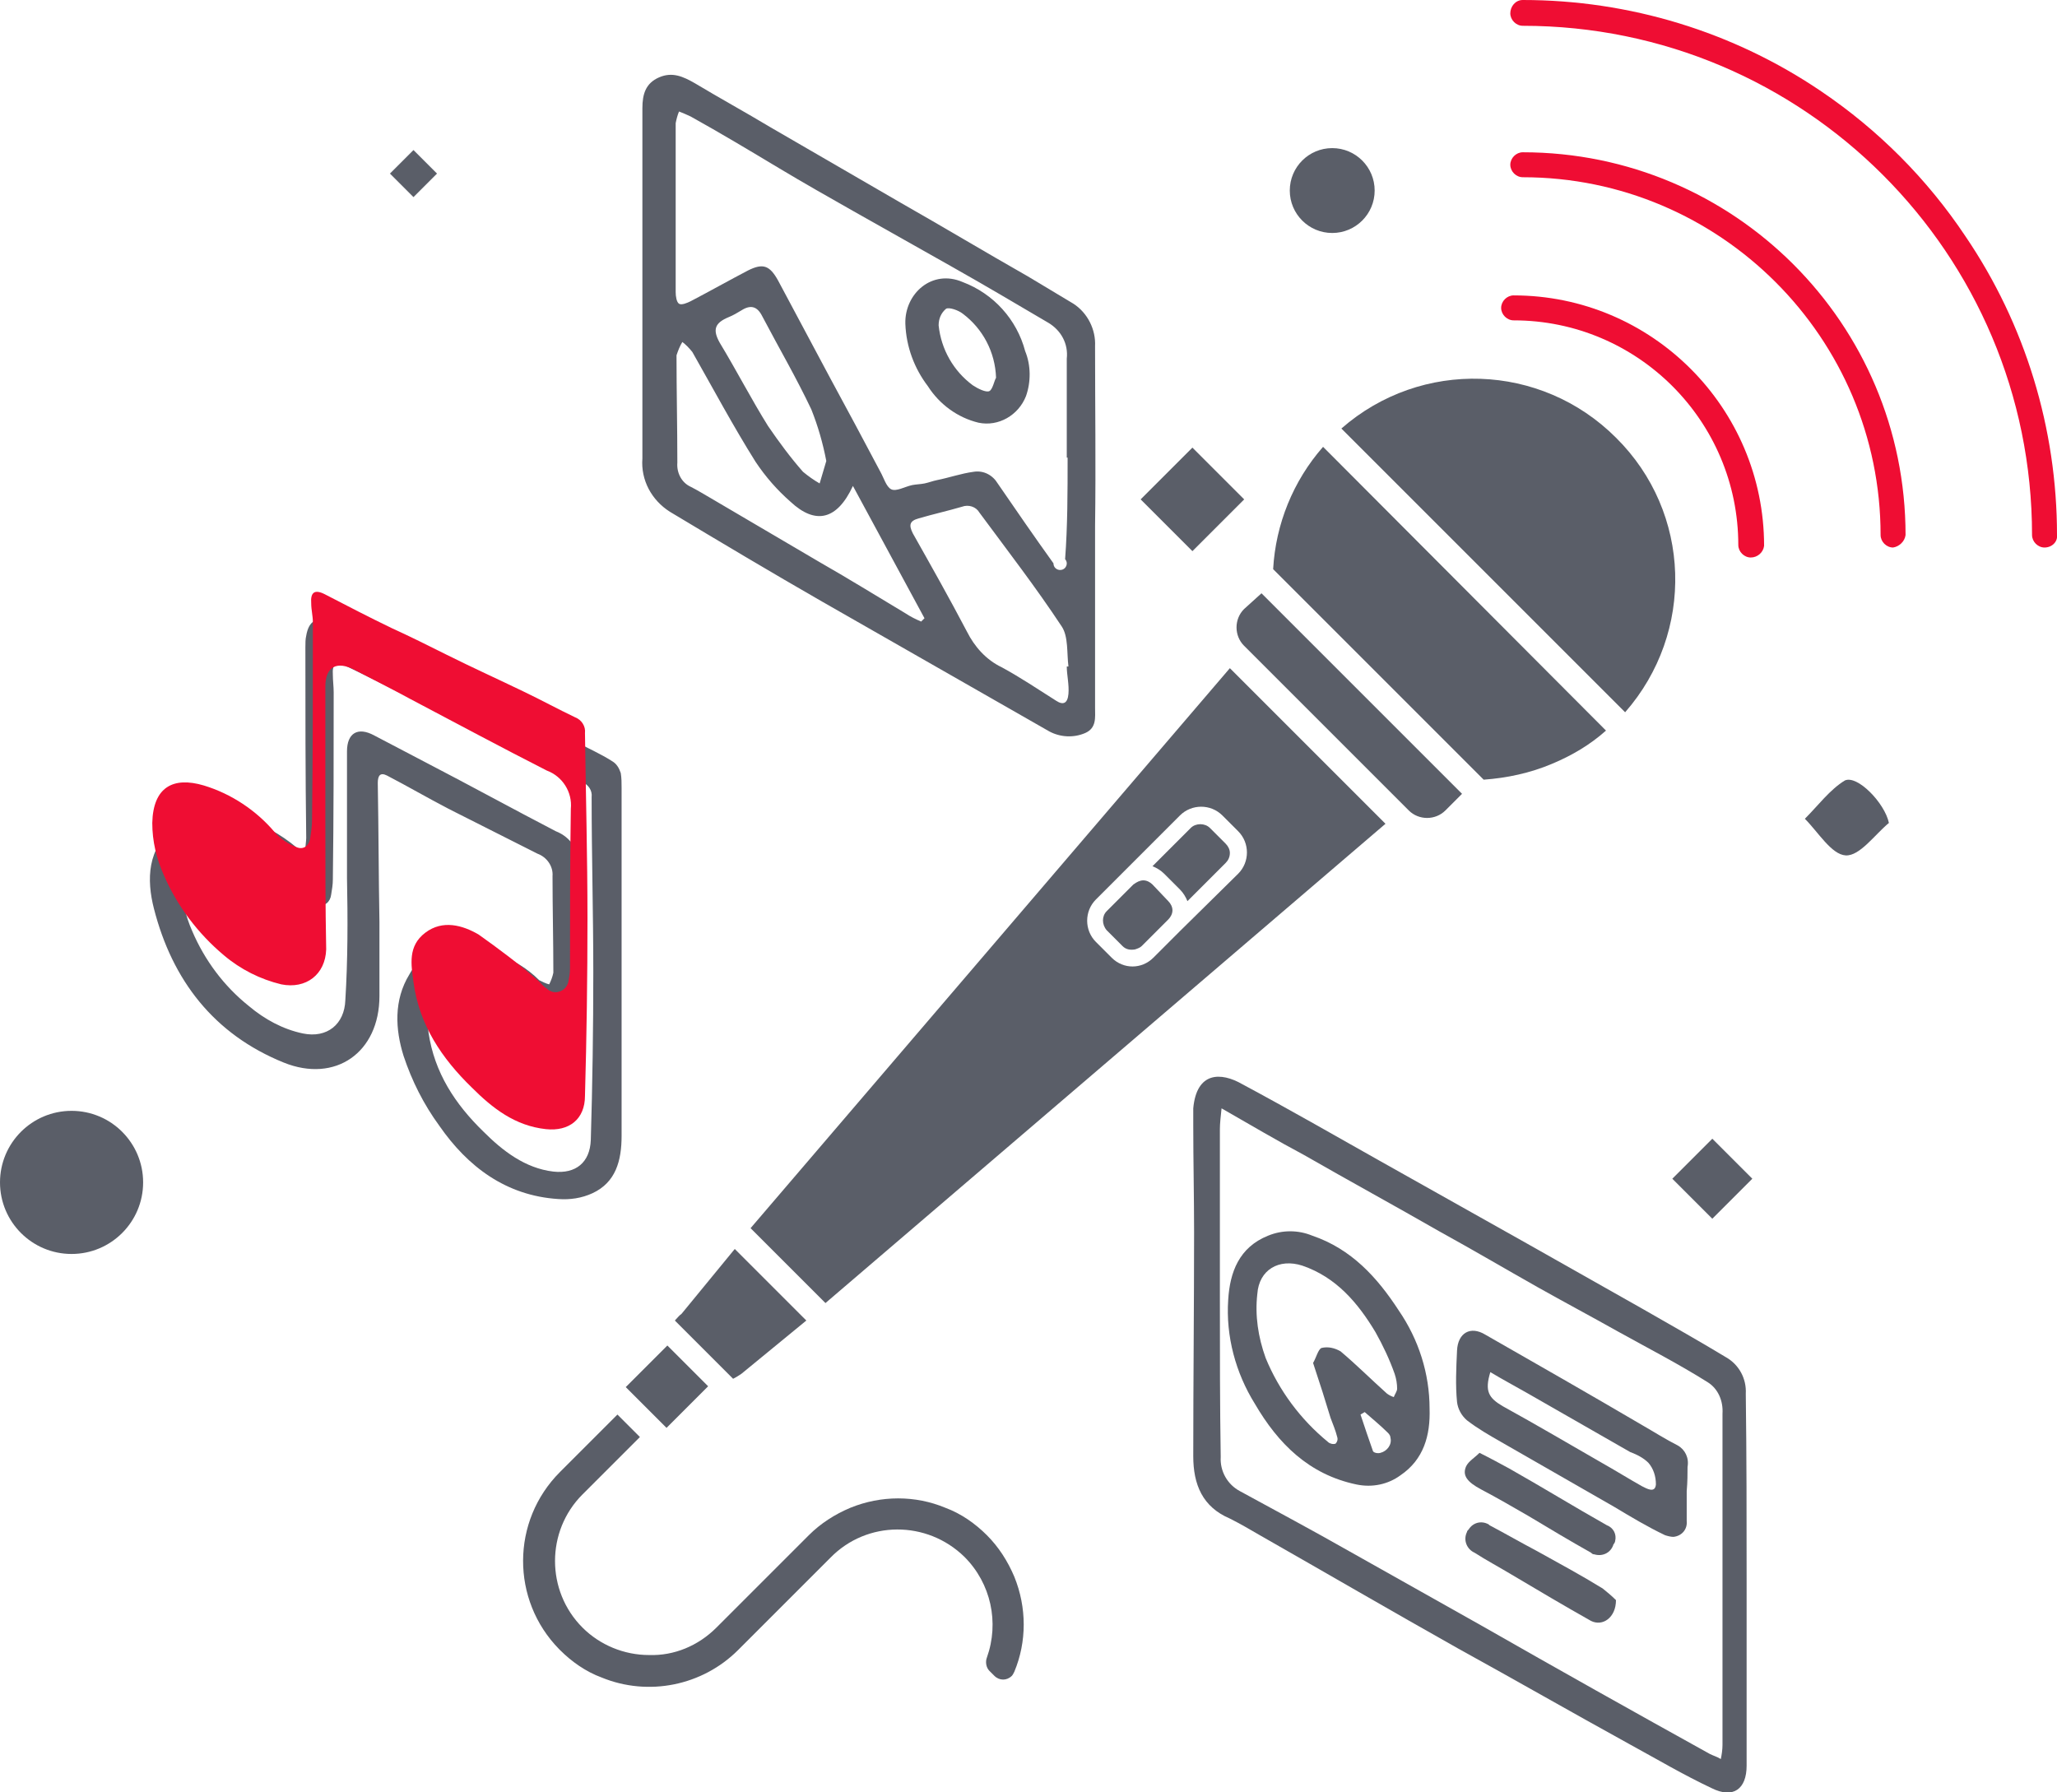<?xml version="1.0" encoding="utf-8"?>
<!-- Generator: Adobe Illustrator 25.3.1, SVG Export Plug-In . SVG Version: 6.00 Build 0)  -->
<svg version="1.1" id="Слой_1" xmlns="http://www.w3.org/2000/svg" xmlns:xlink="http://www.w3.org/1999/xlink" x="0px" y="0px"
	 viewBox="0 0 247.2 215.4" style="enable-background:new 0 0 247.2 215.4;" xml:space="preserve">
<style type="text/css">
	.st0{fill:#5A5E68;}
	.st1{fill:#EF0D33;enable-background:new    ;}
	.st2{enable-background:new    ;}
	.st3{fill:#EF0D33;}
</style>
<path class="st0" d="M227,98.9c-1.7,1.4-3.5,4-5.2,3.9s-3.3-2.8-4.9-4.4c1.6-1.6,3-3.5,4.8-4.6C223.2,93.1,226.5,96.5,227,98.9z"/>
<circle class="st0" cx="160.1" cy="22.9" r="5.1"/>
<circle class="st0" cx="8.6" cy="142.1" r="8.6"/>
<rect x="138.9" y="55.6" transform="matrix(0.707 -0.707 0.707 0.707 -0.435 118.908)" class="st0" width="8.8" height="8.8"/>
<rect x="202.4" y="138.2" transform="matrix(0.707 -0.707 0.707 0.707 -39.834 187.047)" class="st0" width="6.8" height="6.8"/>
<rect x="47.7" y="18.9" transform="matrix(0.707 -0.707 0.707 0.707 -0.226 41.222)" class="st0" width="4" height="4"/>
<path class="st0" d="M131.6,63.2c0,7.3,0,14.6,0,21.9c0,1.1,0.2,2.4-1.2,3c-1.4,0.6-3,0.5-4.3-0.2c-9.1-5.2-18.2-10.4-27.3-15.6
	c-6.1-3.5-12.3-7.2-18.3-10.8c-2.2-1.4-3.5-3.8-3.3-6.4c0-12.4,0-24.7,0-37.1c0-1.7,0-3.3,0-5s0.4-3,2-3.7s2.9-0.1,4.3,0.7
	c3,1.8,6.1,3.5,9.1,5.3l15.7,9.1c5.1,2.9,10.1,5.9,15.2,8.8c1.8,1.1,3.7,2.2,5.5,3.3c1.7,1.1,2.7,3.1,2.6,5.1
	C131.6,48.7,131.7,56,131.6,63.2L131.6,63.2z M128.3,55h-0.1c0-4,0-7.9,0-11.9c0.2-1.8-0.7-3.4-2.2-4.3c-3.9-2.3-7.8-4.6-11.7-6.8
	s-7.8-4.4-11.7-6.6c-3-1.7-6-3.4-9-5.2c-3.5-2.1-7-4.2-10.6-6.2c-0.4-0.2-0.9-0.4-1.4-0.6c-0.2,0.5-0.3,0.9-0.4,1.4
	c0,6.8,0,13.5,0,20.3c0,0.5,0.1,1.2,0.4,1.4s1-0.1,1.4-0.3c2.3-1.2,4.6-2.5,6.9-3.7c1.8-0.9,2.6-0.6,3.6,1.2
	c2.1,3.9,4.2,7.9,6.3,11.8c2,3.7,4,7.4,6,11.2c0.4,0.7,0.7,1.8,1.3,2.1s1.6-0.3,2.5-0.5c0.5-0.1,1-0.1,1.5-0.2s1-0.3,1.5-0.4
	c1.5-0.3,2.9-0.8,4.4-1c1.2-0.2,2.3,0.4,2.9,1.4c2.2,3.2,4.4,6.4,6.7,9.6c0,0.5,0.4,0.8,0.8,0.8c0.5,0,0.8-0.4,0.8-0.8
	c0-0.2-0.1-0.4-0.2-0.5C128.3,63.2,128.3,59.1,128.3,55L128.3,55z M102.5,58.4c-1.9,4.1-4.5,4.7-7.5,1.9c-1.6-1.4-3-3-4.2-4.8
	c-2.7-4.3-5.1-8.8-7.6-13.2c-0.4-0.5-0.8-0.9-1.2-1.2c-0.3,0.5-0.5,1-0.7,1.6c0,4.3,0.1,8.6,0.1,12.9c-0.1,1.2,0.5,2.4,1.6,2.9
	c0.8,0.4,1.6,0.9,2.3,1.3l13.1,7.7c3.5,2,6.9,4.1,10.4,6.2c0.6,0.4,1.2,0.7,1.9,1l0.4-0.4L102.5,58.4z M128.2,80.1h0.2
	c-0.2-1.6,0-3.6-0.8-4.8c-3.1-4.7-6.5-9.1-9.9-13.7c-0.4-0.7-1.3-1-2.1-0.7c-1.7,0.5-3.5,0.9-5.2,1.4c-1.1,0.3-1.2,0.8-0.7,1.8
	c2.2,3.9,4.4,7.8,6.5,11.8c0.9,1.8,2.3,3.4,4.2,4.3c2.2,1.2,4.3,2.6,6.5,4c0.9,0.6,1.4,0.3,1.5-0.8S128.2,81.1,128.2,80.1
	L128.2,80.1z M99.3,55.4c-0.4-2.1-1-4.2-1.8-6.2c-1.8-3.8-3.9-7.4-5.9-11.2c-0.6-1.2-1.4-1.4-2.5-0.7c-0.5,0.3-1,0.6-1.5,0.8
	c-1.7,0.7-2,1.5-1.1,3.1c2,3.3,3.8,6.8,5.8,10c1.3,1.9,2.7,3.8,4.2,5.5c0.6,0.5,1.3,1,2,1.4L99.3,55.4z"/>
<path class="st0" d="M36.7,102.2c0-0.7,0.1-1.1,0.1-1.5c-0.1-7.6-0.1-15.3-0.1-22.9c0-0.5,0-1,0.1-1.4c0.3-1.8,1.3-2.4,3-1.6
	c4.5,2.1,8.9,4.3,13.4,6.5c5.3,2.6,10.6,5.2,15.9,7.8c1.5,0.8,3.1,1.5,4.5,2.4c0.5,0.3,0.8,0.8,1,1.4c0.1,0.6,0.1,1.2,0.1,1.8
	c0,13.9,0,27.9,0,41.8c0,3-0.7,5.6-3.5,6.9c-1.3,0.6-2.7,0.8-4.1,0.7c-6.3-0.4-10.9-3.9-14.3-8.8c-1.9-2.6-3.3-5.4-4.3-8.4
	c-1-3.2-1.2-6.7,0.7-9.8c0.9-1.7,2.6-2.8,4.5-3c4.1-0.5,8.2,0.8,11.1,3.7c0.4,0.2,0.8,0.4,1.2,0.5c0.2-0.4,0.4-0.9,0.5-1.4
	c0-3.9-0.1-7.7-0.1-11.6c0.1-1.2-0.7-2.3-1.8-2.7c-3.6-1.8-7.1-3.6-10.7-5.4c-2.5-1.3-4.9-2.7-7.4-4c-0.8-0.4-1.1,0-1.1,0.9
	c0.1,5.6,0.1,11.2,0.2,16.7c0,3,0,5.9,0,8.9c0,6.8-5.3,10.5-11.5,8c-8.4-3.4-13.4-9.9-15.6-18.5c-0.9-3.5-0.8-7.3,2.5-9.8
	c2.2-1.8,5.2-2.3,7.9-1.3c2.5,0.9,4.8,2.1,6.8,3.8C36.1,102,36.4,102.1,36.7,102.2z M41.7,105.5L41.7,105.5c0-5,0-10.1,0-15.2
	c0-2.2,1.3-3,3.3-1.9l6.3,3.3c5.2,2.7,10.3,5.5,15.5,8.2c1.8,0.7,2.9,2.4,2.8,4.3c-0.1,6.1-0.1,12.1-0.1,18.2c0,0.5-0.1,1-0.2,1.5
	c-0.2,0.8-1,1.3-1.8,1.2c-0.2-0.1-0.5-0.2-0.7-0.3c-0.4-0.3-0.7-0.7-1.2-1.1c-2.1-1.8-4.3-3.5-6.6-5.1c-1.8-1.1-4.1-1.7-6.1-0.2
	s-1.6,3.6-1.4,5.7c0.7,4.8,3.2,8.6,6.6,11.9c2.3,2.3,5,4.4,8.4,4.8c2.7,0.3,4.4-1.1,4.5-3.8c0.2-6.7,0.3-13.4,0.3-20.2
	c0-7-0.2-14-0.2-21c0.1-0.8-0.4-1.5-1.1-1.8c-2-0.9-3.9-1.9-5.9-2.9c-2.9-1.4-5.8-2.8-8.7-4.2c-2.1-1-4.2-2-6.3-3.1
	c-2.5-1.3-5.1-2.6-7.6-3.8c-1.1-0.6-1.6-0.2-1.5,1.1c0,0.7,0.1,1.4,0.1,2.1c0,7.5,0,15-0.1,22.5c0,0.6-0.1,1.2-0.2,1.8
	c-0.1,0.9-0.8,1.5-1.6,1.2c-0.9-0.3-1.8-0.9-2.5-1.7c-2.1-2.5-4.9-4.3-8-5.3c-3.5-1-5.8,0.2-5.9,4.3c0,2,0.5,4.1,1.3,5.9
	c1.5,3.5,3.8,6.6,6.8,9c1.9,1.6,4.1,2.8,6.5,3.3c2.9,0.6,5-1.1,5.1-4C41.8,115.4,41.8,110.4,41.7,105.5L41.7,105.5z"/>
<path class="st1" d="M39.1,98.6L39.1,98.6c0-5.3,0-10.7,0-16.1c0-2.4,1.4-3.1,3.5-2s4.5,2.3,6.7,3.5c5.5,2.9,10.9,5.8,16.4,8.6
	c1.9,0.7,3.1,2.6,2.9,4.6c-0.1,6.4-0.1,12.8-0.1,19.2c0,0.6-0.1,1.1-0.2,1.6c-0.2,0.9-1.1,1.4-1.9,1.2c-0.3-0.1-0.5-0.2-0.7-0.4
	c-0.5-0.3-0.8-0.8-1.2-1.1c-2.2-1.9-4.6-3.7-7-5.4c-1.9-1.1-4.3-1.8-6.4-0.2s-1.7,3.8-1.4,6c0.7,5.1,3.4,9.1,7,12.6
	c2.5,2.5,5.2,4.6,8.9,5c2.8,0.3,4.7-1.2,4.7-4c0.2-7.1,0.3-14.2,0.3-21.3c0-7.4-0.2-14.8-0.3-22.3c0.1-0.8-0.4-1.6-1.2-1.9
	c-2.1-1-4.1-2.1-6.2-3.1c-3.1-1.5-6.2-2.9-9.2-4.4c-2.2-1.1-4.4-2.2-6.6-3.2c-2.7-1.3-5.4-2.7-8.1-4.1c-1.2-0.6-1.7-0.2-1.6,1.1
	c0,0.8,0.2,1.5,0.2,2.3c0,7.9,0,15.9-0.1,23.8c0,0.7-0.1,1.3-0.2,2c-0.1,1-0.8,1.6-1.7,1.2c-1-0.4-1.9-1-2.6-1.8
	c-2.2-2.6-5.2-4.6-8.5-5.6c-3.7-1.1-6.1,0.2-6.2,4.5c0,2.2,0.5,4.3,1.4,6.3c1.6,3.7,4.1,7,7.2,9.6c2,1.7,4.4,2.9,6.9,3.5
	c3,0.6,5.3-1.2,5.4-4.2C39.1,109,39.1,103.8,39.1,98.6z"/>
<path class="st0" d="M108.8,38.9c-0.1-3.6,3.2-6.6,6.9-5c3.7,1.4,6.5,4.5,7.5,8.3c0.7,1.7,0.7,3.7,0.1,5.4c-0.9,2.3-3.3,3.7-5.7,3.2
	c-2.5-0.6-4.7-2.2-6.1-4.4C109.9,44.3,108.9,41.7,108.8,38.9z M119.7,45.4c-0.1-3.1-1.6-5.9-4-7.7c-0.5-0.4-1.6-0.8-2-0.6
	c-0.6,0.5-0.9,1.2-0.9,2c0.3,2.9,1.8,5.5,4.1,7.2c0.6,0.4,1.6,0.9,2,0.7S119.5,45.7,119.7,45.4z"/>
<path class="st0" d="M153,68.4l25.3,25.3c2.8-0.2,5.6-0.8,8.2-1.9c2.4-1,4.6-2.3,6.5-4L159,53.7C155.4,57.8,153.3,63,153,68.4
	L153,68.4z"/>
<path class="st0" d="M194.2,52.6c-9-9-23.4-9.5-33-1.1l34.1,34.1C203.7,76,203.3,61.6,194.2,52.6L194.2,52.6z"/>
<path class="st0" d="M149.5,73.2c-0.6,0.6-0.9,1.4-0.9,2.2c0,0.8,0.3,1.6,0.9,2.2l19.8,19.8l0,0c0.6,0.6,1.4,0.9,2.2,0.9
	c0.8,0,1.6-0.3,2.2-0.9l2-2l-24.1-24.1L149.5,73.2L149.5,73.2z"/>
<path class="st0" d="M138.5,106.3c-0.3-0.3-0.7-0.5-1.1-0.5c-0.4,0-0.8,0.2-1.2,0.5l-3.2,3.2c-0.6,0.6-0.6,1.6,0,2.3c0,0,0,0,0,0
	l1.9,1.9c0.4,0.4,0.9,0.5,1.5,0.4c0.3-0.1,0.6-0.2,0.8-0.4l2.4-2.4l0.8-0.8c0.3-0.3,0.5-0.7,0.5-1.1c0-0.4-0.2-0.8-0.5-1.1
	L138.5,106.3L138.5,106.3z"/>
<path class="st0" d="M141.8,111.9L141.8,111.9l-3.2,3.2c-1.4,1.4-3.6,1.4-5,0c0,0,0,0,0,0l0,0l-1.9-1.9c-1.4-1.4-1.4-3.7,0-5.1
	l10.1-10.1c1.4-1.4,3.7-1.4,5.1,0l1.9,1.9c1.4,1.4,1.4,3.7,0,5.1L141.8,111.9z M147.8,80.3l-57.6,67.3l9,9L166.5,99L147.8,80.3
	L147.8,80.3z"/>
<path class="st0" d="M145.4,99.5c-0.6-0.6-1.7-0.6-2.3,0l-4.6,4.6c0.5,0.2,1,0.5,1.4,0.9l1.9,1.9c0.4,0.4,0.7,0.9,0.9,1.4l4.6-4.6
	c0.3-0.3,0.5-0.7,0.5-1.2c0-0.4-0.2-0.8-0.5-1.1L145.4,99.5z"/>
<path class="st0" d="M121.9,189.5c-0.8-1.9-1.9-3.6-3.3-5c-1.4-1.4-3.1-2.6-5-3.3c-3.6-1.5-7.7-1.5-11.4,0c-1.9,0.8-3.6,1.9-5,3.3
	l-4.7,4.7l-6.4,6.4c-2.2,2.2-5.1,3.4-8.1,3.3l0,0c-3,0-5.9-1.2-8-3.3c-4.4-4.4-4.4-11.6,0-16l6.9-6.9l-2.7-2.7l-6.9,6.9
	c-5.9,5.9-5.9,15.4-0.1,21.3c0,0,0,0,0.1,0.1c1.4,1.4,3.1,2.6,5,3.3c5.6,2.3,12.1,1,16.4-3.3l4.7-4.7l6.4-6.4
	c4.4-4.5,11.6-4.5,16.1-0.1c3.2,3.2,4.2,7.9,2.7,12.1c-0.2,0.5-0.1,1.2,0.3,1.6l0.6,0.6c0.6,0.6,1.5,0.6,2.1,0
	c0.1-0.1,0.2-0.3,0.3-0.5l0,0C123.4,197.3,123.4,193.2,121.9,189.5L121.9,189.5z"/>
<path class="st0" d="M80.1,171.6L80.1,171.6l5-5l-4.9-4.9l-5,5l0,0L80.1,171.6z"/>
<path class="st0" d="M81.1,158.7l7,7c0.4-0.2,0.7-0.4,1-0.6l7.8-6.4l-8.6-8.6l-6.4,7.8C81.6,158.1,81.4,158.4,81.1,158.7L81.1,158.7
	z"/>
<g class="st2">
	<path class="st3" d="M210.4,67c-0.8,0-1.5-0.7-1.5-1.5c0-14.9-12.1-27-27-27c-0.8,0-1.5-0.7-1.5-1.5s0.7-1.5,1.5-1.5
		c16.6,0,30.1,13.5,30.1,30.1c0,0,0,0,0,0C211.9,66.4,211.2,67,210.4,67L210.4,67L210.4,67z"/>
	<path class="st3" d="M227.5,65.8c-0.8,0-1.5-0.7-1.5-1.5c0-23.7-19.3-43-43-43c-0.8,0-1.5-0.7-1.5-1.5s0.7-1.5,1.5-1.5
		c25.4,0,46,20.6,46,46C228.9,65.1,228.2,65.7,227.5,65.8L227.5,65.8L227.5,65.8z"/>
	<path class="st3" d="M245.7,65.8c-0.8,0-1.5-0.7-1.5-1.5c0-33.8-27.4-61.2-61.2-61.2c-0.8,0-1.5-0.7-1.5-1.5S182.1,0,183,0
		c12.8,0,25.3,3.8,35.9,11c6.8,4.6,12.7,10.5,17.3,17.4c7.2,10.6,11,23.1,11,35.9C247.3,65.1,246.6,65.8,245.7,65.8L245.7,65.8
		L245.7,65.8z"/>
</g>
<path class="st0" d="M209.9,190c0,7.4,0,14.8,0,22.2c0,2.8-1.6,4-4.2,2.7c-3.4-1.6-6.6-3.5-9.9-5.3c-6.9-3.8-13.7-7.7-20.6-11.5
	c-8-4.5-15.9-9.1-23.8-13.6c-1.2-0.7-2.4-1.4-3.6-2c-3.3-1.4-4.4-4.1-4.4-7.5c0-9,0.1-17.9,0.1-26.9c0-4.3-0.1-8.6-0.1-12.9
	c0-0.7,0-1.3,0-2c0.4-4.4,3.3-4.4,5.9-2.9c5.6,3,11,6.1,16.5,9.2l17.8,10c4.6,2.6,9.2,5.2,13.8,7.8c3.3,1.9,6.7,3.8,10,5.8
	c1.6,0.9,2.5,2.6,2.4,4.4C209.9,175,209.9,182.5,209.9,190L209.9,190z M146.8,133.2c-0.1,1-0.2,1.8-0.2,2.5c0,6.8,0,13.6,0,20.5
	c0,6.3,0,12.6,0.1,18.9c-0.1,1.7,0.8,3.3,2.3,4.1c4.4,2.4,8.7,4.7,13.1,7.2c5.3,3,10.7,6,16,9c9.1,5.2,18.2,10.3,27.4,15.4
	c0.4,0.2,0.8,0.3,1.3,0.6c0.1-0.5,0.2-1.1,0.2-1.7c0-1.3,0-2.6,0-3.9c0-12,0-23.9,0-35.9c0.1-1.5-0.5-3-1.8-3.8
	c-3.5-2.2-7.2-4.1-10.8-6.1c-3.2-1.8-6.4-3.5-9.6-5.3c-3.9-2.2-7.8-4.5-11.8-6.7c-5.4-3.1-10.9-6.1-16.3-9.2
	C153.5,137.1,150.3,135.2,146.8,133.2z"/>
<path class="st0" d="M171.8,169.3c0.1,3.2-0.7,6.1-3.5,8c-1.5,1.1-3.4,1.5-5.3,1.1c-5.7-1.2-9.4-4.9-12.2-9.7
	c-2.3-3.7-3.5-8.1-3.2-12.5c0.2-3.3,1.3-6.3,4.8-7.7c1.7-0.7,3.6-0.7,5.3,0c4.7,1.6,7.8,5,10.4,9C170.5,161,171.8,165.1,171.8,169.3
	z M157.8,163.8c0.4-0.7,0.6-1.6,1-1.8c0.8-0.2,1.6,0,2.3,0.4c1.9,1.6,3.7,3.4,5.6,5.1c0.3,0.2,0.5,0.3,0.8,0.4
	c0.1-0.3,0.4-0.7,0.4-1c0-0.6-0.1-1.2-0.3-1.8c-0.6-1.7-1.4-3.4-2.3-5c-2.1-3.5-4.7-6.6-8.8-8c-2.8-0.9-5.2,0.5-5.4,3.4
	c-0.3,2.6,0.1,5.2,1,7.7c1.6,3.9,4.2,7.4,7.5,10.1c0.2,0.2,0.6,0.3,0.9,0.2c0.2-0.2,0.3-0.5,0.2-0.8c-0.2-0.8-0.5-1.5-0.8-2.3
	C159.3,168.4,158.6,166.2,157.8,163.8L157.8,163.8z M164,169.7l-0.5,0.3c0.5,1.5,1,3,1.5,4.4c0.1,0.2,0.6,0.3,0.9,0.2
	c0.8-0.2,1.4-1,1.2-1.8c0-0.2-0.1-0.4-0.3-0.6C165.9,171.3,164.9,170.5,164,169.7L164,169.7z"/>
<path class="st0" d="M202.7,179.2c0,1.2,0,2.4,0,3.6c0.1,1-0.6,1.8-1.6,1.9c-0.3,0-0.7-0.1-1-0.2c-2.1-1-4.1-2.2-6.1-3.4
	c-4.5-2.6-9.1-5.2-13.6-7.8c-1.4-0.8-2.8-1.6-4.1-2.6c-0.7-0.6-1.1-1.4-1.2-2.2c-0.2-2-0.1-4.1,0-6.2s1.6-3,3.4-1.9
	c6.3,3.6,12.6,7.2,18.9,10.9c1.4,0.8,2.8,1.7,4.2,2.4c0.9,0.5,1.4,1.5,1.2,2.6C202.8,177.1,202.8,178.1,202.7,179.2L202.7,179.2z
	 M179.1,164.9c-0.7,2.3-0.2,3.1,1.5,4.1c4,2.2,7.9,4.5,11.9,6.8c1.6,0.9,3.2,1.9,4.8,2.8c0.6,0.3,1.6,0.9,1.7-0.2
	c0-1-0.3-1.9-0.9-2.6c-0.6-0.6-1.4-1-2.2-1.3l-12.4-7.1C182.1,166.6,180.6,165.8,179.1,164.9L179.1,164.9z"/>
<path class="st0" d="M194.2,192.3c0,2.1-1.6,3.2-3,2.5c-3.2-1.8-6.4-3.7-9.6-5.6c-1.5-0.9-3-1.7-4.4-2.6c-0.9-0.4-1.4-1.5-0.9-2.5
	c0-0.1,0.1-0.2,0.2-0.3c0.5-0.8,1.5-1.1,2.4-0.6c0,0,0.1,0.1,0.1,0.1c1.9,1,3.8,2.1,5.7,3.1c2.7,1.5,5.3,2.9,7.9,4.5
	C193.1,191.3,193.7,191.8,194.2,192.3z"/>
<path class="st0" d="M177.8,174.6c1.4,0.7,2.5,1.3,3.6,1.9c3.9,2.2,7.8,4.6,11.7,6.8c0.8,0.3,1.2,1.1,1,1.9c0,0.1-0.1,0.3-0.2,0.4
	c-0.3,1-1.3,1.5-2.3,1.2c-0.2,0-0.3-0.1-0.4-0.2c-2.5-1.4-5-2.9-7.5-4.4c-1.9-1.1-3.8-2.2-5.7-3.2c-1.7-0.9-2.3-1.7-1.8-2.8
	C176.5,175.6,177.2,175.2,177.8,174.6z"/>
</svg>
